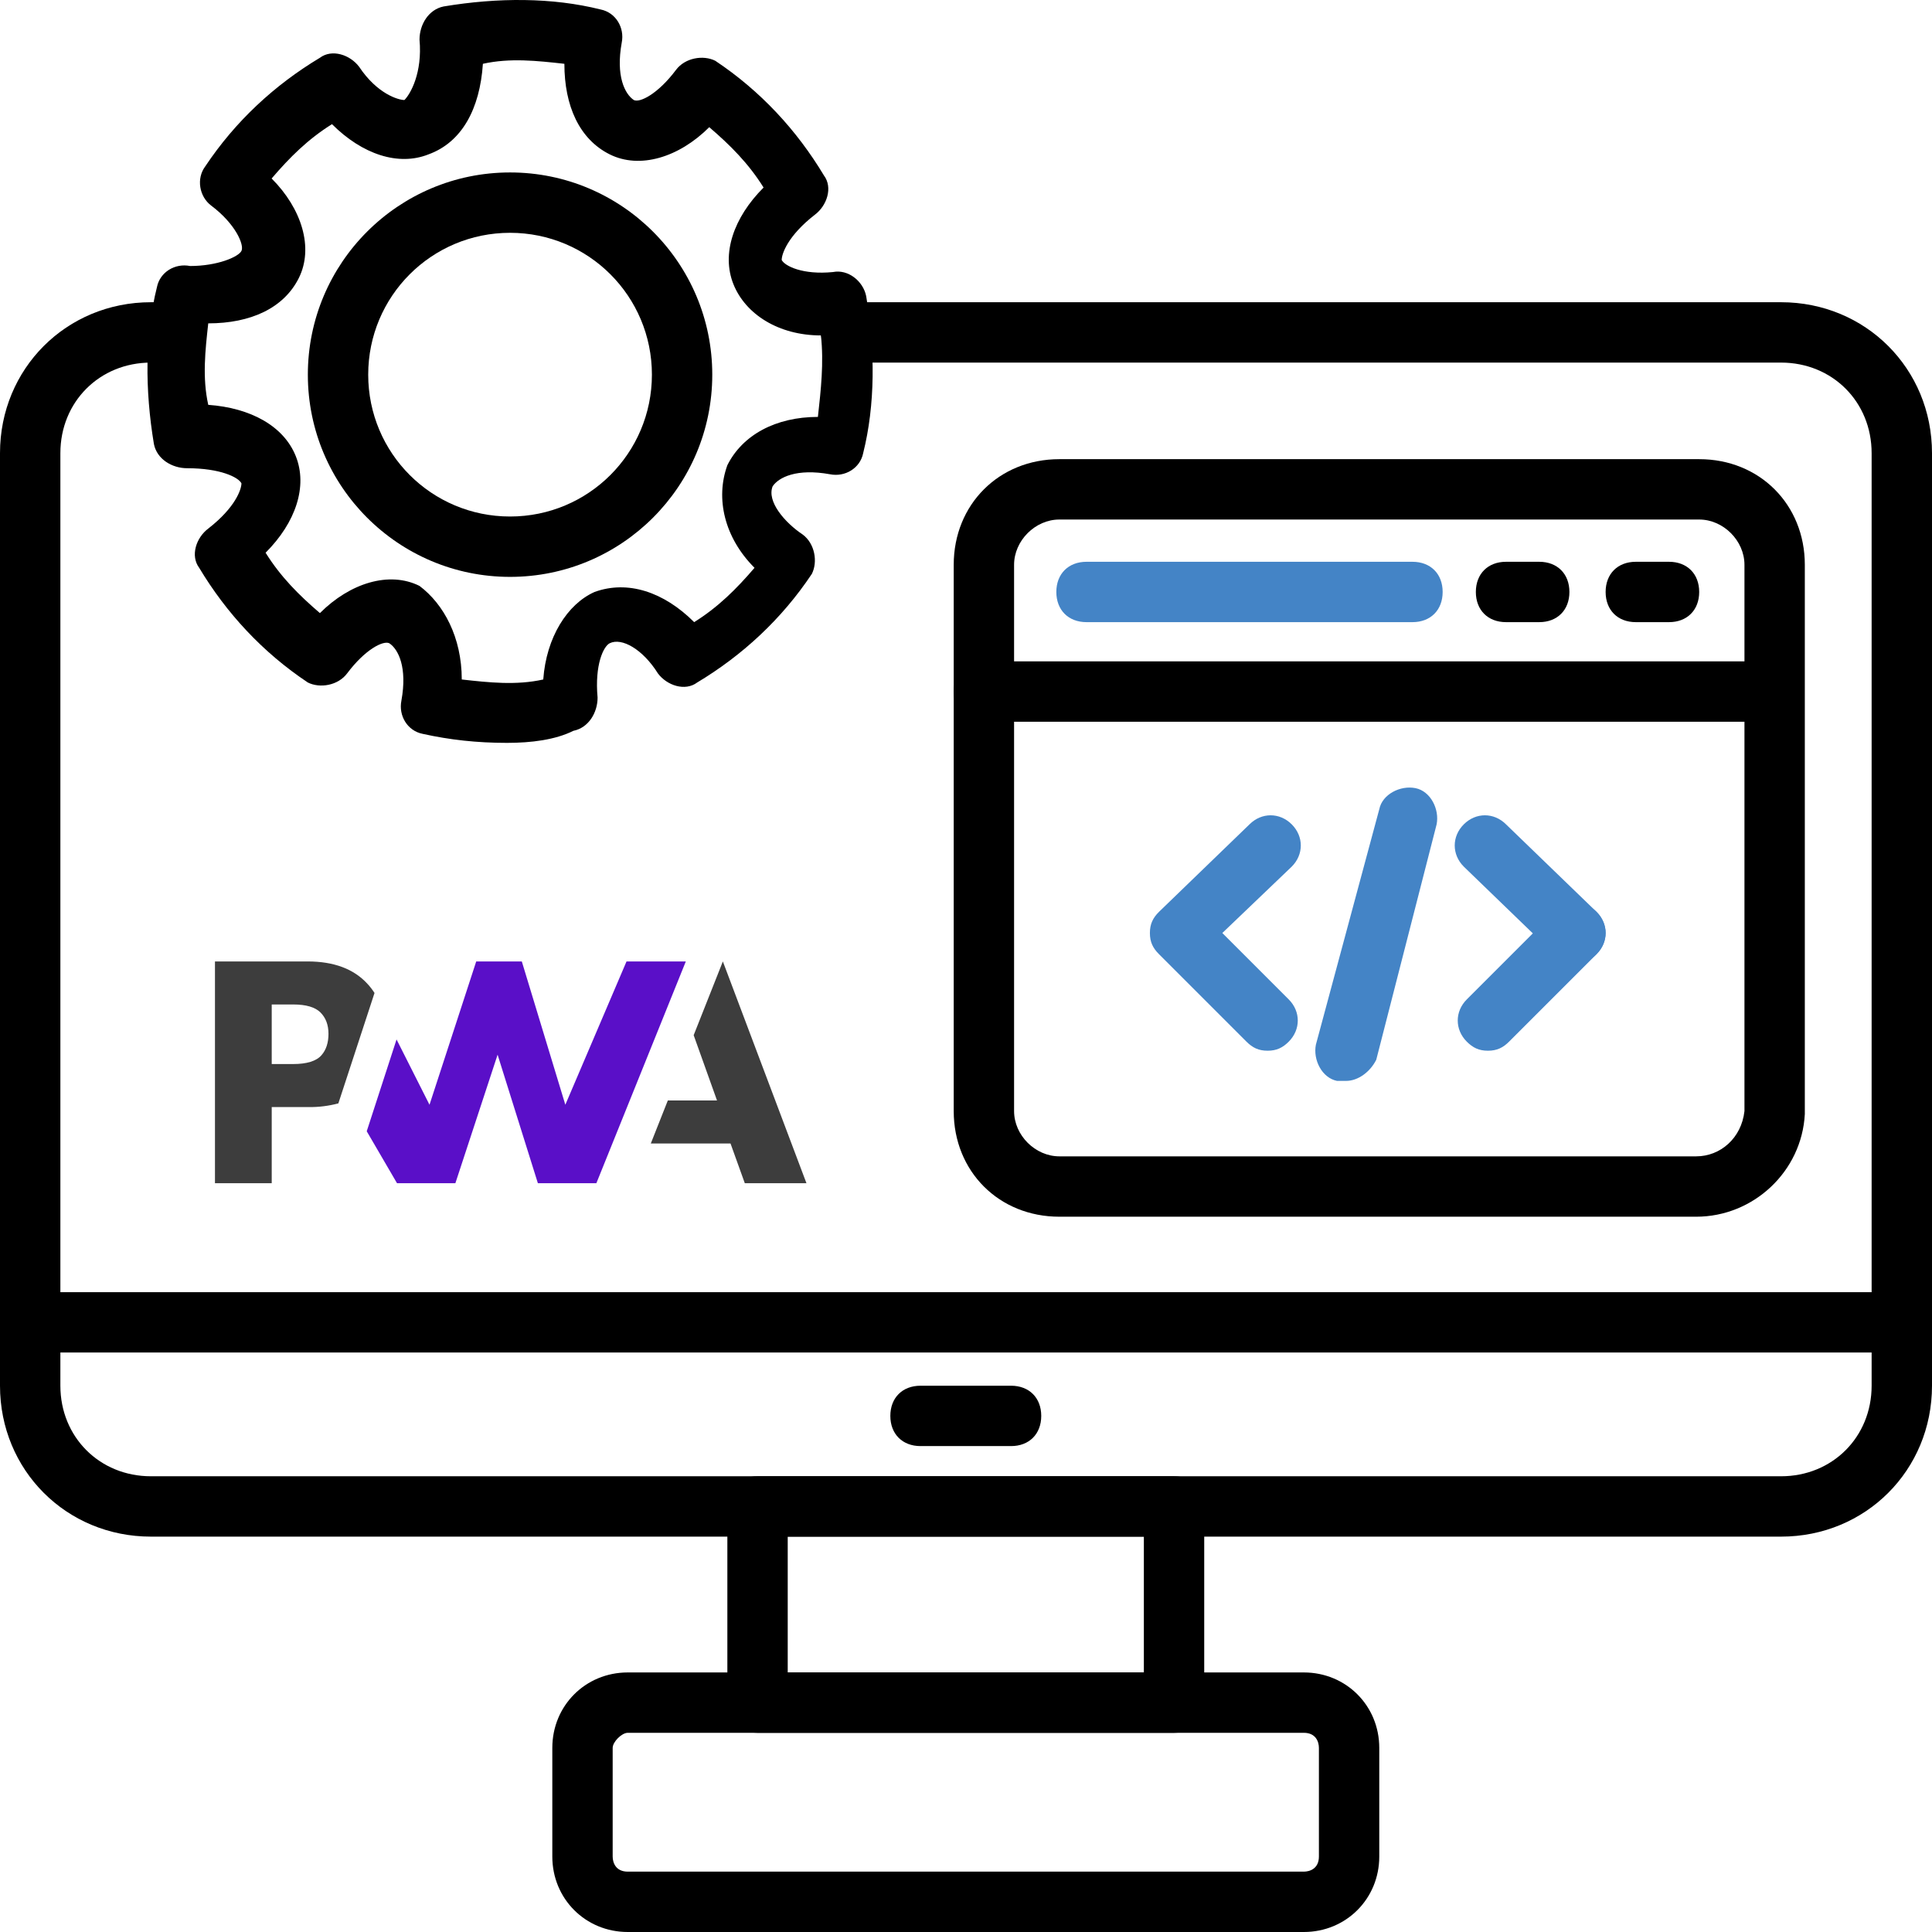 <svg width="500" height="500" viewBox="0 0 500 500" fill="none" xmlns="http://www.w3.org/2000/svg">
<path d="M460.938 397.678H39.062C17.188 397.678 0 380.495 0 358.624V117.27C0 95.4 17.188 78.216 39.062 78.216H42.188C46.875 78.216 50 81.341 50 86.027C50 90.713 46.875 93.838 42.188 93.838H39.062C25.781 93.838 15.625 103.992 15.625 117.27V358.624C15.625 371.903 25.781 382.057 39.062 382.057H460.938C474.219 382.057 484.375 371.903 484.375 358.624V117.27C484.375 103.992 474.219 93.838 460.938 93.838H220.313C215.625 93.838 212.5 90.713 212.5 86.027C212.5 81.341 215.625 78.216 220.313 78.216H460.938C482.812 78.216 500 95.4 500 117.27V358.624C500 380.495 482.812 397.678 460.938 397.678Z" fill="black"/>
<path d="M492.081 350.032H7.811C3.124 350.032 0 346.908 0 342.222C0 337.535 3.124 334.411 7.811 334.411H492.081C496.768 334.411 499.892 337.535 499.892 342.222C499.892 346.908 496.768 350.032 492.081 350.032Z" fill="black"/>
<path d="M303.84 448.449H196.051C191.365 448.449 188.24 445.324 188.24 440.638V389.868C188.24 385.181 191.365 382.057 196.051 382.057H303.84C308.527 382.057 311.651 385.181 311.651 389.868V440.638C311.651 445.324 308.527 448.449 303.84 448.449ZM203.862 432.827H296.03V397.678H203.862V432.827Z" fill="black"/>
<path d="M337.427 500H162.465C151.53 500 142.938 491.408 142.938 480.473V452.354C142.938 441.419 151.53 432.827 162.465 432.827H337.427C348.362 432.827 356.954 441.419 356.954 452.354V480.473C356.954 491.408 348.362 500 337.427 500ZM162.465 448.449C160.903 448.449 158.559 450.792 158.559 452.354V480.473C158.559 482.035 159.341 484.378 162.465 484.378H337.427C338.989 484.378 341.332 483.597 341.332 480.473V452.354C341.332 450.792 340.551 448.449 337.427 448.449H162.465Z" fill="black"/>
<path d="M261.662 374.246H238.23C233.543 374.246 230.419 371.122 230.419 366.435C230.419 361.749 233.543 358.624 238.23 358.624H261.662C266.349 358.624 269.473 361.749 269.473 366.435C269.473 371.122 266.349 374.246 261.662 374.246Z" fill="black"/>
<path d="M131.222 192.254C123.411 192.254 116.381 191.473 109.351 189.911C105.446 189.13 103.103 185.224 103.884 181.319C105.446 172.727 103.103 168.041 100.759 166.478C99.197 165.697 94.511 168.041 89.824 174.289C87.481 177.414 82.795 178.195 79.67 176.632C67.954 168.822 58.581 158.668 51.551 146.951C49.208 143.827 50.77 139.141 53.895 136.797C60.924 131.33 62.486 126.643 62.486 125.081C61.705 123.519 57.019 121.176 48.427 121.176C44.522 121.176 40.616 118.832 39.835 114.927C37.492 100.868 37.492 86.808 40.616 74.311C41.397 70.405 45.303 68.062 49.208 68.843C56.238 68.843 61.705 66.5 62.486 64.938C63.268 63.376 60.924 57.908 54.676 53.222C51.551 50.878 50.77 46.192 53.114 43.068C60.924 31.351 71.078 21.978 82.795 14.949C85.919 12.605 90.605 14.168 92.949 17.292C97.635 24.322 103.103 25.884 104.665 25.884C106.227 24.322 109.351 18.854 108.57 10.262C108.57 6.357 110.914 2.451 114.819 1.67C128.878 -0.673 142.938 -0.673 155.435 2.451C159.341 3.232 161.684 7.138 160.903 11.043C159.341 19.635 161.684 24.322 164.027 25.884C165.589 26.665 170.276 24.322 174.962 18.073C177.305 14.949 181.992 14.168 185.116 15.73C196.832 23.541 206.205 33.695 213.235 45.411C215.578 48.535 214.016 53.222 210.892 55.565C203.862 61.032 202.3 65.719 202.3 67.281C203.081 68.843 207.768 71.186 215.578 70.405C219.484 69.624 223.389 72.749 224.17 76.654C226.514 90.713 226.514 104.773 223.389 117.27C222.608 121.176 218.703 123.519 214.797 122.738C206.205 121.176 201.519 123.519 199.957 125.862C198.395 129.768 203.081 135.235 207.768 138.359C210.892 140.703 211.673 145.389 210.111 148.514C202.3 160.23 192.146 169.603 180.43 176.632C177.305 178.976 172.619 177.414 170.276 174.289C166.37 168.041 160.903 164.916 157.778 166.478C156.216 167.259 153.873 171.946 154.654 180.538C154.654 184.443 152.311 188.349 148.405 189.13C143.719 191.473 137.47 192.254 131.222 192.254ZM119.505 175.851C126.535 176.632 133.565 177.414 140.595 175.851C141.376 164.916 146.843 156.324 153.873 153.2C162.465 150.076 171.838 153.2 179.649 161.011C185.897 157.105 190.584 152.419 195.27 146.951C187.459 139.141 185.116 128.986 188.241 120.395C192.146 112.584 200.738 107.897 211.673 107.897C212.454 100.868 213.235 93.838 212.454 86.808C201.519 86.808 192.927 81.341 189.803 73.53C186.678 65.719 189.803 56.346 197.614 48.535C193.708 42.286 189.022 37.6 183.554 32.913C175.743 40.724 165.589 43.849 157.778 39.943C149.968 36.038 146.062 27.446 146.062 16.511C139.032 15.73 132.003 14.949 124.973 16.511C124.192 28.227 119.505 36.819 110.914 39.943C103.103 43.068 93.73 39.943 85.919 32.133C79.67 36.038 74.984 40.724 70.297 46.192C78.108 54.003 81.233 64.157 77.327 71.968C73.422 79.778 64.83 83.684 53.895 83.684C53.114 90.713 52.333 97.743 53.895 104.773C64.83 105.554 73.422 110.241 76.546 118.051C79.67 125.862 76.546 135.235 68.735 143.046C72.641 149.295 77.327 153.981 82.795 158.668C90.605 150.857 100.759 147.732 108.57 151.638C114.819 156.324 119.505 164.916 119.505 175.851Z" fill="black"/>
<path d="M132.003 149.295C103.103 149.295 79.67 125.862 79.67 96.962C79.67 68.062 103.103 44.63 132.003 44.63C160.903 44.63 184.335 68.062 184.335 96.962C184.335 125.862 160.903 149.295 132.003 149.295ZM132.003 60.251C111.695 60.251 95.292 76.654 95.292 96.962C95.292 117.27 111.695 133.673 132.003 133.673C152.311 133.673 168.714 117.27 168.714 96.962C168.714 76.654 152.311 60.251 132.003 60.251Z" fill="black"/>
<path d="M438.968 314.884H274.159C258.538 314.884 246.822 303.168 246.822 287.546V146.17C246.822 130.549 258.538 118.832 274.159 118.832H439.749C455.37 118.832 467.086 130.549 467.086 146.17V288.327C466.305 303.168 453.808 314.884 438.968 314.884ZM274.159 134.454C267.911 134.454 262.443 139.922 262.443 146.17V287.546C262.443 293.795 267.911 299.262 274.159 299.262H438.968C445.216 299.262 450.684 294.576 451.465 287.546V146.17C451.465 139.922 445.997 134.454 439.749 134.454H274.159Z" fill="black"/>
<path d="M458.495 186.786H254.632C249.946 186.786 246.822 183.662 246.822 178.976C246.822 174.289 249.946 171.165 254.632 171.165H458.495C463.181 171.165 466.305 174.289 466.305 178.976C466.305 183.662 463.181 186.786 458.495 186.786Z" fill="black"/>
<path d="M365.546 161.011H281.189C276.503 161.011 273.378 157.887 273.378 153.2C273.378 148.514 276.503 145.389 281.189 145.389H365.546C370.232 145.389 373.357 148.514 373.357 153.2C373.357 157.887 370.232 161.011 365.546 161.011Z" fill="#4484C6"/>
<path d="M398.351 161.011H389.759C385.073 161.011 381.949 157.886 381.949 153.2C381.949 148.514 385.073 145.389 389.759 145.389H398.351C403.038 145.389 406.162 148.514 406.162 153.2C406.162 157.886 403.038 161.011 398.351 161.011Z" fill="black"/>
<path d="M431.938 161.011H423.346C418.659 161.011 415.535 157.886 415.535 153.2C415.535 148.514 418.659 145.389 423.346 145.389H431.938C436.624 145.389 439.749 148.514 439.749 153.2C439.749 157.886 436.624 161.011 431.938 161.011Z" fill="black"/>
<path d="M328.054 271.924C325.711 271.924 324.149 271.143 322.586 269.581L299.935 246.93C298.373 245.368 297.592 243.805 297.592 241.462C297.592 239.119 298.373 237.557 299.935 235.995L323.368 213.343C326.492 210.219 331.178 210.219 334.303 213.343C337.427 216.468 337.427 221.154 334.303 224.278L316.338 241.462L333.522 258.646C336.646 261.77 336.646 266.457 333.522 269.581C331.959 271.143 330.397 271.924 328.054 271.924Z" fill="#4484C6"/>
<path d="M385.073 271.924C382.73 271.924 381.168 271.143 379.605 269.581C376.481 266.457 376.481 261.77 379.605 258.646L402.257 235.995C405.381 232.87 410.068 232.87 413.192 235.995C416.316 239.119 416.316 243.805 413.192 246.93L390.541 269.581C388.978 271.143 387.416 271.924 385.073 271.924Z" fill="#4484C6"/>
<path d="M407.724 249.273C406.162 249.273 403.819 248.492 402.257 246.93L378.824 224.278C375.7 221.154 375.7 216.468 378.824 213.343C381.949 210.219 386.635 210.219 389.759 213.343L413.192 235.995C416.316 239.119 416.316 243.805 413.192 246.93C411.63 248.492 410.068 249.273 407.724 249.273Z" fill="#4484C6"/>
<path d="M348.362 279.735C347.581 279.735 346.8 279.735 346.019 279.735C342.113 278.954 339.77 274.268 340.551 270.362L356.954 209.438C357.735 205.532 362.422 203.189 366.327 203.97C370.232 204.751 372.576 209.438 371.795 213.343L356.173 274.268C354.611 277.392 351.486 279.735 348.362 279.735Z" fill="#4484C6"/>
<path d="M168.427 295.932L172.834 284.798H185.561L179.521 267.905L187.075 248.821L208.71 306.213H192.755L189.057 295.932H168.427Z" fill="#3D3D3D"/>
<path d="M154.34 306.213L177.49 248.821H162.144L146.307 285.908L135.044 248.821H123.246L111.155 285.908L102.627 269.01L94.91 292.771L102.747 306.213H117.851L128.777 272.954L139.202 306.213H154.34Z" fill="#5A0FC8"/>
<path d="M70.323 286.51H79.856C82.459 286.546 85.054 286.224 87.568 285.554L90.034 278.025L96.924 256.982C96.394 256.151 95.791 255.369 95.122 254.645C91.59 250.763 86.416 248.821 79.6 248.821H55.633V306.213H70.323V286.51ZM82.937 262.025C84.319 263.403 85.01 265.248 85.01 267.56C85.01 269.872 84.403 271.719 83.189 273.1C81.858 274.617 79.405 275.375 75.831 275.375H70.323V259.956H75.873C79.199 259.956 81.555 260.646 82.94 262.025H82.937Z" fill="#3D3D3D"/>
</svg>
